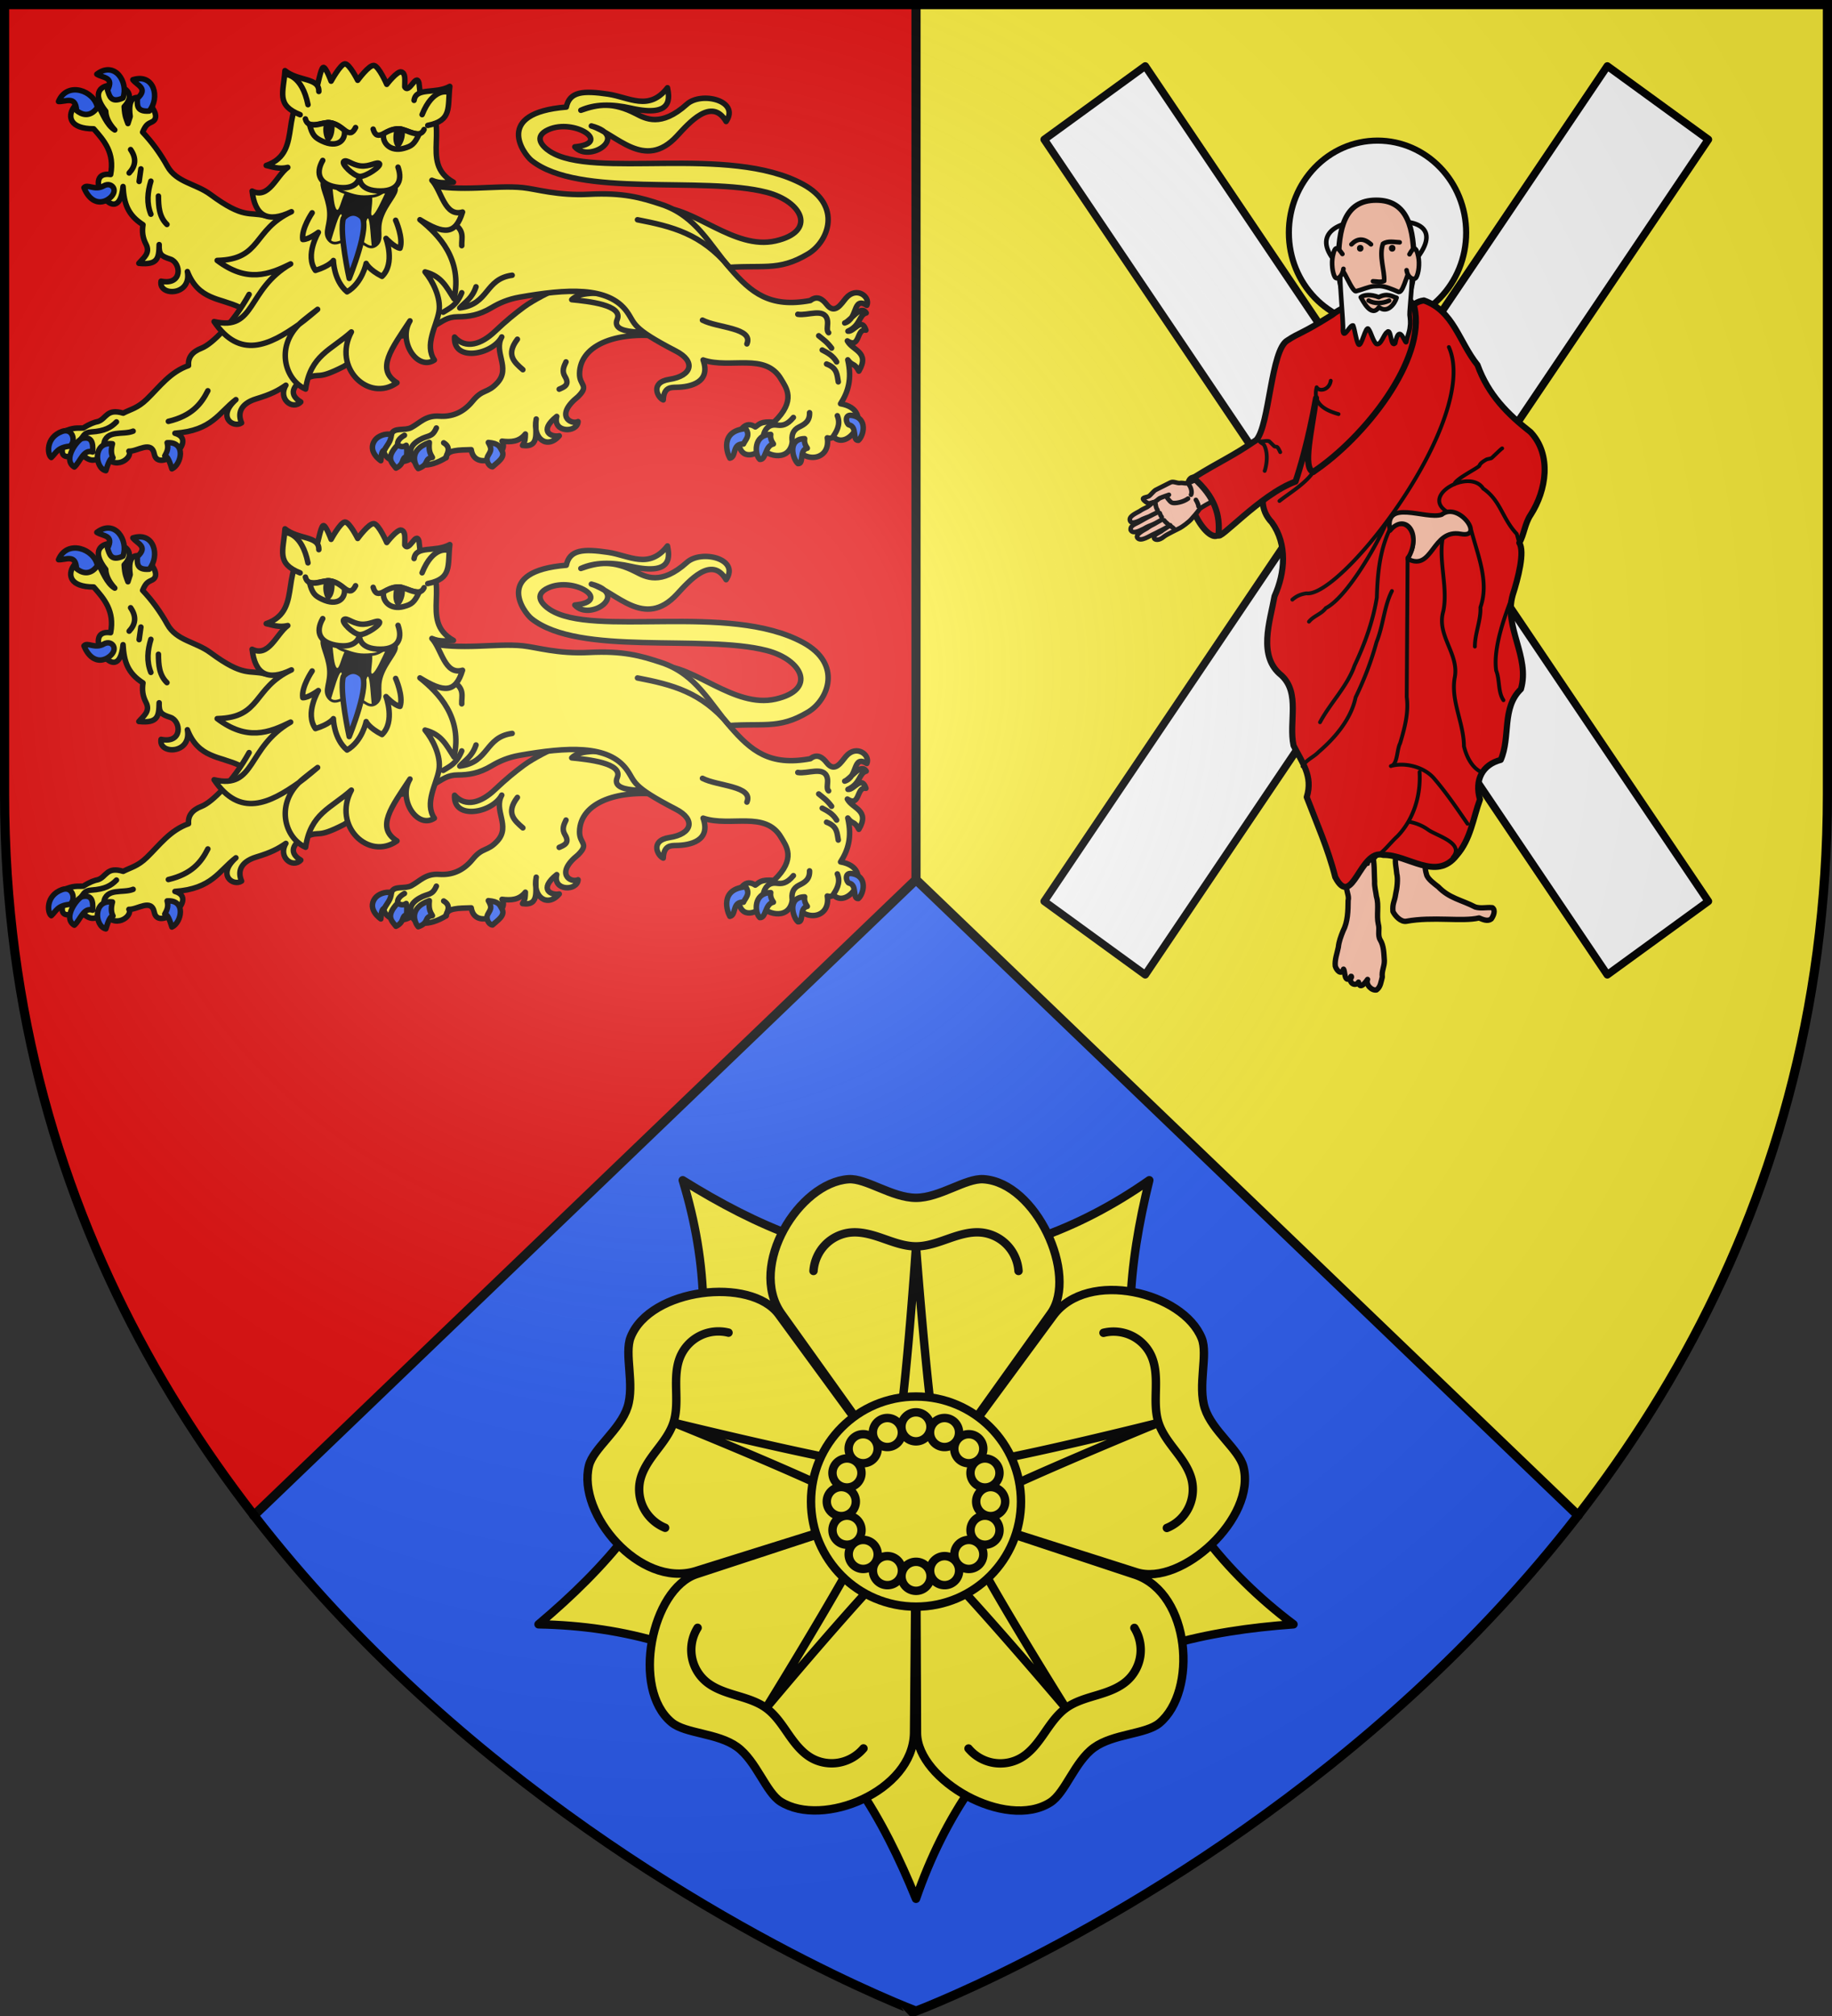 <svg height="660" width="600" xmlns="http://www.w3.org/2000/svg" xmlns:xlink="http://www.w3.org/1999/xlink"><rect width="100%" height="100%" fill="#333333" stroke="none"/><radialGradient id="c" cx="220" cy="220" gradientUnits="userSpaceOnUse" r="405"><stop offset="0" stop-color="#fff" stop-opacity=".31"/><stop offset=".19" stop-color="#fff" stop-opacity=".25"/><stop offset=".6" stop-color="#6b6b6b" stop-opacity=".125"/><stop offset="1" stop-opacity=".125"/></radialGradient><path d="M1.5 1.5h597V260c0 286.31-298.5 398.5-298.5 398.5S1.5 546.31 1.5 260z" fill="#fcef3c"/><path d="M1.5 1.5H300v657S1.5 546.31 1.5 260z" fill="#e20909"/><path d="M300 288 83.125 496.156C171.503 610.228 300 658.5 300 658.5s128.497-48.272 216.875-162.344z" fill="#2b5df2"/><path d="M375.08 21.618 342 45.668l84.102 124.7L342 295.068l33.08 24.05 75.67-112.201 75.67 112.201 33.08-24.05-84.102-124.7 84.102-124.7-33.08-24.05-75.67 112.201z" fill="#fff" stroke="#000" stroke-linecap="round" stroke-linejoin="round" stroke-width="2.5"/><ellipse cx="293.634" cy="320" fill="#e20909" rx="3.844" ry="10.301" stroke="#000" stroke-linecap="round" stroke-linejoin="round" stroke-width="2" transform="matrix(.902 -.431 .405 .914 0 0)"/><path d="M377.662 164.45c-.3.057-1.044.31-1.26.34-.55.077-1.986-.983-2.06-1.458s1.367-.572 1.886-.854c.52-.283 1.609-1.734 2.259-2.088.65-.353 3.968-1.965 4.878-2.46.909-.494 2.207.348 3.122.194.916-.154 1.83.359 2.938-.071 1.42-.415 7.512-3.879 8.86-4.954.343-.094 4.216 5.147 4.069 8.414-1.255.34-7.972 3.97-9.37 5-1.048 1.528-2.054 2.575-2.873 3.506s-2.78 2.363-3.607 2.813-4.45 2.161-5.18 2.776c-1.88 1.584-3.099 1.117-3.34.64-.164-1.222 1.31-1.671 2.302-2.284.719-.595 1.206-.778 2.965-2.023-.96.704-1.711.977-2.784 1.6-1.49.684-1.291.714-2.616 1.305-1.292.54-4.219 2.666-5.324 1.258-.758-.925 1.487-2.272 3.194-3.183.664-.528 1.47-.971 2.386-1.419 1.042-.628 1.516-.874 2.503-1.421-1.041.528-1.855 1.108-3.022 1.608-1.346.586-1.615.566-2.975 1.388-.599.205-3.503 2.094-4.303.44-.245-1.552 1.724-1.957 3.167-2.84 1.106-.6 1.797-1.051 3.046-1.68 0 0 1.343-.723 2.746-1.347-1.445.645-1.83.927-2.778 1.386-1.183.445-1.165.421-2.273.877-3.138 1.734-3.84 1.172-4.083.637-.601-1.33 1.328-2.241 3.166-3.24.617-.457 1.381-.812 2.427-1.32.576-.313 1.934-1.54 1.934-1.54z" style="fill:#fec3ac;fill-rule:evenodd;stroke:#000;stroke-width:1.5;stroke-linecap:round;stroke-linejoin:round"/><path d="M377.68 164.46c1.054-.275 1.573-1.041 2.093-1.324.52-.282 3.063-1.149 3.063-1.149l-.978.36s1.082 1.817 1.942 2.21 3.737-.141 5.29-1.33m-5.591 9.088c.536.34.732.487 1.078.931m-3.301-2.883c.446.643.933.884 1.228 1.229m-2.67-3.605c.204.647.305.846.65 1.29m-2.04-4.327c.114.95.268 1.498.664 2.041m10.33-8.224c.633.745 1.072 2.461.637 3.202m1.588 1.681s.763 1.154.853 2.125" style="fill:#fec3ac;fill-rule:evenodd;stroke:#000;stroke-width:1.5;stroke-linecap:round;stroke-linejoin:round"/><ellipse cx="451.15" cy="76.176" fill="#fff" rx="29.035" ry="30.145" stroke="#000" stroke-linecap="round" stroke-linejoin="round" stroke-width="2"/><path d="M439.864 88.237c-21.915-19.84 29.159-21.575 22.856-2.075 19.649-22.28-32.614-13.95-22.856 2.075z" fill="#fff" stroke="#000" stroke-linecap="round" stroke-linejoin="round" stroke-width="1.5"/><path d="M441.073 290.257c-.205 1.614.88 3.038.453 4.545-.029 3.383-.083 6.94-1.663 9.994-.689 1.705-1.366 3.44-1.537 5.293-.407 2.04-1.232 4.076-1.013 6.19.374 1.316 1.953 3.173 2.71 1.003.593.772.1 4.376 2.296 3.034.73-.473-.042-1.324 0 0-.37 1.666 1.69 2.722 2.604 1.21.449 2.952 2.755-.598 2.97-.888-.71 1.803 1.437 3.777 2.934 3.444 1.368-1.003 1.441-2.613 1.89-4.236-.252-2.025.705-3.3.672-5.358-.171-2.305-.137-4.82-1.38-6.827-.883-1.544-.087-3.476-.59-5.097-.675-2.974.285-6.14-.629-9.068-.18-1.566-.677-3.222-.59-4.897-.175-2.977.04-6.036-.743-8.934-.802-1.918-3.276-.084-4.061 1.06-1.267 1.922-2.309 4.025-3.14 6.181-.117 1.28-.805 2.208-1.183 3.35zm16.055-9.713c-.361 1.816.203 3.677.329 5.502.465 1.697.056 4.934-.336 6.527-.396 2.835-1.127 2.976-.918 5.842.784 1.565 2.626 3.457 4.341 3.203 8.761-1.63 18.33.217 23.86-1.1 1.334.554 2.828 1.23 3.993.34.77-1.027 1.499-2.913.366-3.694-2.063-.202-3.557.36-5.589-.218-4.53-2.354-8.476-2.826-12.125-6.617-1.017-.806-3.558-2.572-3.85-4.072-.639-2.01-.49-4.178-1.005-6.21-.935-1.18-2.18-.678-3.296-.169-1.934-.003-3.94-.108-5.77.666z" fill="#fec3ac" stroke="#000" stroke-linecap="round" stroke-linejoin="round" stroke-width="1.75"/><path d="M428.09 149.822c-9.833-.272-19.647 12.758-11.531 21.246 5.14 7.132 4.303 16.476.862 24.134-1.494 8.352-5.584 19.69 2.286 25.915 6.252 5.844 2.3 15.327 3.948 22.962 2.717 5.45 6.477 9.954 4.315 16.88 3.222 8.44 7.063 17.071 9.34 26.18 5.694 10.884 8.06-9.483 15.772-7.24 8.013-.177 17.264 8.79 23.98.14 4.654-5.32 5.38-12.173 7.65-18.314-1.863-6.428.817-11.386 6.802-12.949 3.272-7.48.217-17.032 6.61-23.174 3.071-10.54-5.72-20.272-2.681-30.847 1.74-5.417 4.02-14.13 2.143-17.04 1.568-2.567 1.772-6.311 3.77-9.236 5.107-7.956 6.937-19.582-.066-27.013-7.424-5.827-13.835-12.135-17.38-21.965-6.117-7.61-7.775-17.678-17.56-21.14-9.455 1.284-2.637 15.142-7.97 21.596-5.9 12.118-18.15 25.898-28.31 34.549z" fill="#e20909" stroke="#000" stroke-linecap="round" stroke-linejoin="round" stroke-width="2"/><path d="M436.242 103.115c-10.236 6.416-10.551 5.66-14.58 8.33-5.462 3.05-5.874 27.805-10.201 32.6-8.412 5.746-11.634 6.785-20.615 12.385 7.197 6.283 8.8 12.34 8.221 18.626-.247 2.681 13.736-13.253 25.231-17.39 1.28-3.723 4.234-13.432 6.716-27.345-1.365 10.466-4.482 22.94-.944 24.184 16.762-11.151 37.139-36.873 33.141-53.994-3.775-8.113-16.16-2.944-22.595-.032-1.527.743-3.042 1.55-4.374 2.636z" fill="#e20909" stroke="#000" stroke-linecap="round" stroke-linejoin="round" stroke-width="2"/><path d="M461.052 182.976c8.265 4.28 7.866-9.982 17.39-8.174 7.96 1.512-.695-10.726-6.286-6.306-5.37 1.74-18.926-5.44-16.902 5.203 4.758-5.903 10.776.616 5.798 9.277z" fill="#fec3ac" stroke="#000" stroke-linecap="round" stroke-linejoin="round" stroke-width="1.5"/><path d="M463.106 86.372c0 11.507-5.544 20.836-12.383 20.836s-12.382-9.329-12.382-20.836 1.92-20.836 12.382-20.836 12.383 9.328 12.383 20.836z" fill="#fec3ac" stroke="#000" stroke-linecap="round" stroke-linejoin="round" stroke-width="1.75"/><ellipse id="a" cx="445.493" cy="81.274" rx="1.067" ry="1.108"/><use height="660" stroke-width=".821" transform="translate(10.461)" width="600" xlink:href="#a"/><g stroke="#000" stroke-linecap="round" stroke-linejoin="round" stroke-width=".821"><g stroke-width="1.231"><path d="M.77 123.585c-.488.003-.984.027-1.463.064-1.584.185-3.026.924-4.57 1.293-1.118.858-3.888-7.312-4.279-5.7-.51 2.295.848 14.098.617 16.414.226 2.486 1.902-1.748 2.732-1.42.52 1.311.718 3.83 1.39 5.06.79 1.222 1.977-5.34 2.732-4.085.721.952 1.165 3.285 2.103 4.021 1.231.451 1.92-2.577 2.817-3.172 1.195-1.443.914 4.352 2.199 2.97 1.28-6.354 2.895 1.647 3.047-.71.241-1.236.791-2.389.883-3.665.194-1.093.056-2.198-.073-3.284-.077-1.492 1.193-11.432.333-12.775-1.248 2.368-2.197 7.294-3.426 6.531-1.34-.608-3.58-1.55-5.042-1.542zm-.112 3.019c2.357-1.249 3.622-.144 4.767.15-.488 1.65-2.45 4.363-4.704 2.563-2.105 3-4.35-1.885-4.872-2.697.826-.649 2.576-.905 4.809-.016z" fill="#fff" transform="matrix(1.225 0 0 1.213 450.75 -56.279)"/><path d="M8.1 119.316c.285 2.081 2.02 2.936 2.6 1.91.58-1.027.961-3.57.532-5.627-.61-2.92-1.312-2.467-2.358-.57m-17.653 3.924c-.286 2.08-1.739 3.186-2.319 2.16-.58-1.027-.954-3.57-.532-5.627.633-3.082 1.335-2.295 2.574-.532" fill="#fec3ac" transform="matrix(1.225 0 0 1.213 450.75 -56.279)"/><path d="M-2.054 127.52c1.48.88 3.673.863 5.48.02m-4.842-15.194c-2.036-1.85-3.748-1.553-5.228 0m12.896-.548c-1.457-.059-3.202-.474-4.465.39-1.149 3.295.509 7.328.31 10.055-1.016.398-1.918.077-2.99.066" fill="none" transform="matrix(1.225 0 0 1.213 450.75 -56.279)"/></g><path d="M-29.836 173.494c.657-2.066.876-4.832-.084-6.846-.254-.531-.98-.665-1.272-1.156.748.171 1.787-.264 2.543 0a87.49 87.49 0 0 1 1.356 1.334c.177.185.64.048.848.266.308.323.577.944.763 1.334m15.588-10.263c-3.67-1.043-6.971-2.86-5.845-7.249.686 1.288 3.383.78 3.764-1.767m33.068 27.958c.042-1.284 5.89-4.17 6.665-4.984.17-.583.818-1.105 1.849-1.68.115-.121 1.106-.257 1.356-.388.232-.122 2.722-2.637 2.886-2.637M20.445 277.782c3.338-3.866-4.523-5.871-6.655-7.497a12.167 12.167 0 0 0-4.93-2.068m2.712-13.444c.364 6.429-1.641 12.855-5.935 17.342-2.019 1.858-3.484 4.068-5.669 5.429-.51 1.04-2.069.804-2.199 2.048m21.08-95.13c-7.033-4.455 6.24-11.7 9.73-6.213 4.723 3.292 5.006 7.998 8.973 12.254l.681 2.478m-1.749 14.053c-2.084 5.507-5.306 14.182-4.428 20.356 1.003 2.58.433 5.723 1.944 7.994m-16.252-43.678c-1.123 6.142 1.469 13.422.165 19.657-1.9 6.71 4.443 11.563 3.014 18.149-.952 6.342 2.458 11.979 2.51 18.304.608 2.603 1.983 5.441 4.155 6.699m-2.23-65.087c1.734 6.77 4.901 14.003 2.477 20.879.162 3.509-1.486 7.007-1.479 10.6m-6.96-80.839c8.485 19.224-28.542 67.65-38.078 66.47-1.5.223-2.653.712-3.763 1.7m25.11-20.685c-2.527 5.904-10.426 19.98-16.17 22.97-1.2 1.63-3.26 2.108-4.504 3.662m22.183-8.273c-2.112 4.17-2.304 9.314-4.12 13.8-1.419 5.24-3.285 10.07-5.579 14.883-1.245 5.987-5.638 11.06-9.877 14.73-1.466 1.526-3.198 2.005-4.332 3.897m44.118 15.512c-2.806-4.128-5.656-8.37-8.873-12.151-2.705-3.267-7.983-4.517-11.624-3.428 1.859-.452 1.526-4.29 2.472-6.144 1.209-4.074 2.338-8.273 1.77-12.493l.235-37.655c3.724-4.018.192-12.678-4.93-7.238C.89 195.214.31 201.534.142 207.675c-1.034 6.437-3.213 12.462-5.95 18.342-1.949 5.634-6.472 10.071-9.239 15.313m-1.834-67.491c-2.204 3.182-6.254 5.575-9.01 7.771" fill="none" stroke-width="1.026" transform="matrix(1.225 0 0 1.213 450.75 -56.279)"/></g><use height="100%" transform="translate(0 150)" width="100%" xlink:href="#b"/><g fill="#fcef3c" stroke="#000" stroke-linecap="round" stroke-linejoin="round" stroke-width="2.75" transform="translate(0 -2)"><path d="M423.629 533.773c-28.892 2.077-54.908 8.109-76.948 24.089s-37.454 38.917-46.68 65.763c-10.902-26.846-24.676-49.733-46.679-65.763-22.003-16.03-48.574-23.608-76.947-24.089 22.154-18.668 39.657-38.845 48.098-64.732 8.44-25.888 7.434-53.508-.877-80.651 24.594 15.308 49.186 25.725 76.406 25.756s53.168-9.462 76.405-25.756c-6.954 28.129-9.258 54.744-.876 80.65 8.382 25.907 25.425 47.66 48.097 64.733z"/><path d="M227.756 516.38c-18.257 5.533-38.825-18.813-34.855-34.578 1.402-5.57 10.201-11.68 12.62-19.127 2.419-7.447-1.136-17.426 1.028-22.895 6.363-16.076 39.387-19.903 48.505-7.444l44.948 61.422zm71.606 53.036c-.382 19.08-29.902 31.075-43.664 22.427-4.862-3.056-7.952-13.315-14.284-17.918s-16.918-4.304-21.449-8.053c-13.318-11.02-6.542-43.584 8.09-48.505l71.947-23.61zm72.588-51.819c18.021 6.26 20.247 38.084 7.772 48.505-4.408 3.682-15.116 3.451-21.448 8.053s-9.32 14.766-14.285 17.918c-14.593 9.265-43.507-7.217-43.664-22.657l-.323-75.658zm-27-84.888c11.313-15.366 42.573-7.645 48.625 7.443 2.139 5.331-1.39 15.448 1.029 22.895s11.158 13.43 12.62 19.127c4.3 16.747-20.248 39.2-34.977 34.578l-72.245-22.994zm-89.116-.753c-10.903-15.66 5.868-42.81 22.084-43.904 5.729-.387 14.257 6.096 22.084 6.096s16.216-6.466 22.084-6.096c17.25 1.085 31.03 31.32 22.084 43.904l-44.168 61.802z"/><path d="M349.099 561.206s-44.572-52.617-49.097-53.368c-4.813.261-49.097 53.336-49.097 53.336s36.236-58.601 35.55-63.138c-1.735-4.498-65.893-30.294-65.893-30.294s66.967 16.4 71.068 14.347c3.74-3.04 8.372-72.057 8.372-72.057s5.152 68.737 8.372 72.004c4.047 2.619 71.068-14.24 71.068-14.24s-63.782 26.081-65.894 30.154c-1.239 4.66 35.55 63.256 35.55 63.256zm12.312-122.863c3.1-.773 6.443-.411 9.318 1 2.859 1.4 5.182 3.843 6.42 6.734 1.438 3.355 1.489 7.156 1.403 10.835-.085 3.669-.233 7.426.89 10.884 1.123 3.457 3.486 6.45 5.676 9.328 2.221 2.921 4.435 6.028 5.231 9.591a13.592 13.592 0 0 1-1.237 9.223 13.615 13.615 0 0 1-6.952 6.288m-164.316-.053a13.764 13.764 0 0 1-6.952-6.288c-1.49-2.814-1.934-6.157-1.237-9.223.809-3.56 3-6.665 5.231-9.59 2.225-2.919 4.552-5.872 5.675-9.33s.97-7.267.89-10.884c-.081-3.669-.047-7.484 1.403-10.835a13.586 13.586 0 0 1 6.42-6.734 13.61 13.61 0 0 1 9.32-1m44.205 136.11a13.761 13.761 0 0 1-8.127 4.67c-3.135.548-6.45-.062-9.15-1.672-3.135-1.87-5.41-4.915-7.502-7.941-2.087-3.019-4.175-6.146-7.115-8.282-2.94-2.137-6.61-3.17-10.073-4.21-3.514-1.057-7.13-2.269-9.868-4.683a13.59 13.59 0 0 1-4.418-8.19 13.623 13.623 0 0 1 1.93-9.174m143.052.033a13.77 13.77 0 0 1 1.93 9.174c-.45 3.153-2.054 6.118-4.42 8.19-2.745 2.404-6.343 3.627-9.867 4.682-3.514 1.053-7.132 2.074-10.072 4.21s-5.055 5.31-7.116 8.283c-2.09 3.016-4.36 6.082-7.501 7.94a13.579 13.579 0 0 1-9.15 1.674 13.613 13.613 0 0 1-8.127-4.671m-50.777-156.346a13.769 13.769 0 0 1 3.83-8.558c2.216-2.286 5.256-3.742 8.386-4.026 3.635-.33 7.264.795 10.735 2.013 3.462 1.215 6.989 2.517 10.623 2.517s7.21-1.323 10.623-2.517c3.463-1.211 7.1-2.357 10.734-2.013 3.16.299 6.164 1.747 8.387 4.026a13.621 13.621 0 0 1 3.83 8.558"/><ellipse cx="300.002" cy="493.59" rx="34.384" ry="34.396"/><path d="M295.041 518.016a4.755 4.752 62.229 0 0-2.575-6.212 4.755 4.752 62.229 0 0-6.208 2.573 4.755 4.752 62.229 0 0 2.575 6.212 4.755 4.752 62.229 0 0 6.208-2.573zm-8.968-3.762a4.755 4.752 62.229 0 0-.003-6.724 4.755 4.752 62.229 0 0-6.72 0 4.755 4.752 62.229 0 0 .002 6.723 4.755 4.752 62.229 0 0 6.721 0zm-6.847-6.91a4.755 4.752 62.228 0 0 2.568-6.21 4.755 4.752 62.228 0 0-6.21-2.574 4.755 4.752 62.228 0 0-2.57 6.211 4.755 4.752 62.228 0 0 6.212 2.574zm-3.686-9.002a4.755 4.752 62.229 0 0 4.75-4.754 4.755 4.752 62.229 0 0-4.755-4.755 4.755 4.752 62.229 0 0-4.75 4.754 4.755 4.752 62.229 0 0 4.755 4.755zm.039-9.727a4.755 4.752 62.229 0 0 6.207-2.572 4.755 4.752 62.229 0 0-2.575-6.212 4.755 4.752 62.229 0 0-6.208 2.572 4.755 4.752 62.229 0 0 2.576 6.212zm3.756-8.969a4.755 4.752 62.229 0 0 6.72 0 4.755 4.752 62.229 0 0-.002-6.723 4.755 4.752 62.229 0 0-6.721 0 4.755 4.752 62.229 0 0 .003 6.723zm6.902-6.846a4.755 4.752 62.23 0 0 6.21 2.573 4.755 4.752 62.23 0 0 2.57-6.211 4.755 4.752 62.23 0 0-6.212-2.574 4.755 4.752 62.23 0 0-2.568 6.212zm8.997-3.682a4.755 4.752 62.229 0 0 4.755 4.755 4.755 4.752 62.229 0 0 4.75-4.754 4.755 4.752 62.229 0 0-4.755-4.754 4.755 4.752 62.229 0 0-4.75 4.753zm9.722.045a4.755 4.752 62.228 0 0 2.575 6.212 4.755 4.752 62.228 0 0 6.208-2.573 4.755 4.752 62.228 0 0-2.575-6.212 4.755 4.752 62.228 0 0-6.208 2.573zm8.968 3.762a4.755 4.752 62.229 0 0 .003 6.724 4.755 4.752 62.229 0 0 6.721 0 4.755 4.752 62.229 0 0-.003-6.723 4.755 4.752 62.229 0 0-6.72 0zm6.848 6.91a4.755 4.752 62.228 0 0-2.569 6.21 4.755 4.752 62.228 0 0 6.21 2.574 4.755 4.752 62.228 0 0 2.57-6.211 4.755 4.752 62.228 0 0-6.211-2.574zm3.685 9.002a4.755 4.752 62.229 0 0-4.75 4.754 4.755 4.752 62.229 0 0 4.755 4.755 4.755 4.752 62.229 0 0 4.75-4.754 4.755 4.752 62.229 0 0-4.755-4.755zm-.038 9.727a4.755 4.752 62.229 0 0-6.208 2.572 4.755 4.752 62.229 0 0 2.575 6.212 4.755 4.752 62.229 0 0 6.208-2.572 4.755 4.752 62.229 0 0-2.575-6.212zm-3.756 8.969a4.755 4.752 62.229 0 0-6.721 0 4.755 4.752 62.229 0 0 .003 6.723 4.755 4.752 62.229 0 0 6.72 0 4.755 4.752 62.229 0 0-.002-6.723zm-15.9 10.528a4.755 4.752 62.229 0 0-4.754-4.755 4.755 4.752 62.229 0 0-4.75 4.754 4.755 4.752 62.229 0 0 4.755 4.754 4.755 4.752 62.229 0 0 4.75-4.753zm.218-.044a4.755 4.752 62.23 0 1 2.569-6.211 4.755 4.752 62.23 0 1 6.21 2.573 4.755 4.752 62.23 0 1-2.568 6.212 4.755 4.752 62.23 0 1-6.21-2.574z"/></g><g id="b"><path d="M78.498 100.604c-6.486-3.106-13.471-2.332-17.128-11.698 1.494 8.037-9.532 8.195-8.625 3.15 7.218 1.46 6.555-6.065 3.08-7.198-2.995-.977-3.81-1.518-3.696-4.784-.093 4.301-.296 6.8-6.654 6.133 1.404-1.697 3.895-3.266 2.341-6.255-1.13-2.174-1.318-4.143-.986-6.379-4.949-3.167-6.229-6.926-6.53-12.511-1.466 15.558-14.52-5.47-4.067-3.925 1.352-7.112-2.083-11.048-5.545-14.965-15.72 0-2.62-16.009 1.849-6.87.87 1.383 2.44 5.75 5.052 7.238-2.024-2.217-2.905-4.244-2.958-6.133-9.822-12.396 14.12-9.832 6.038-1.472.175 3.251.748 4.118 1.232 5.52l.74-2.33c-1.894-13.6 12.227-.959 7.27 1.716-1.417.698-2.107.83-3.204 3.435 3.05 3.214 5.785 6.942 8.133 11.162 2.944 5.292 9.27 5.665 14.047 9.2 11.087 8.204 12.724 5.58 17.99 6.991l26.991 3.245-3.863 25.963z" fill="#fcef3c" stroke="#000" stroke-linecap="round" stroke-linejoin="round" stroke-width="1.8"/><path d="M81.587 96.385c-5.248 9.408-12.133 16.263-15.53 17.574-3.242 1.25-4.522 3.156-4.31 5.719-6.073 2.151-9.472 6.963-13.644 11.009-3.024 2.933-5.192 3.248-7.755 4.575-5.423-1.642-5.477 1.758-8.187 2.716-1.264.263-2.698.737-4.883 2.145-1.881.109-3.21-.332-6.607 1.287 1.943 2.48-4.649 10.912 5.771 7.118 2.033 1.6 4.206 3.877 7.586-.113 3.262 6.297 9.657 1.408 8.187-.715 2.834.146 7.392-3.71 8.33 1.001 1.274 6.398 14.863-4.524 6.75-6.863 12.164-.872 14.37-6.738 19.964-11.008-6.368 5.725-.788 9.421 1.867 7.619-1.206-2.732-.839-6.176 4.884-7.905 4.771-1.442 7.064-2.661 9.622-4.432-2.686 4.434 2.17 8.325 4.884 5.474-4.938-2.897-1.377-6.334 1.61-7.64 5.093-2.227 3.202.758 12.465-3.982l10.197-6.434M218.562 110.409c-15.902-2.433-28.606 2.235-28.755 11.895-.062 4.015 3.32 3.748-.478 7.54-7.806 6.26-2.298 9.308 0 8.178-.228 3.745-8.406 3.725-6.99-1.697-6.157 4.895-1.703 6.894.828 6.344-3.83 4.505-8.846 1.126-7.55-5.495-.624 3.5 1.6 9.508-4.482 8.654.943-1.55.866-1.973.934-3.74-2.003 2.552-4.748 2.707-7.655 2.335 2.863 4.437-8.924 10.309-10.083 2.788-3.929.138-8.087-.022-8.216 2.602-5.836 3.653-10.578 2.793-11.203-.081-1.658 2.077-8.204 2.248-9.226-1.967.683-1.54 1.237-2.298 2.586-5.759.831-2.133 4.33-.906 6.453-2.044 2.826-1.515 4.69-4.018 9.15-3.718 3.944.267 7.704-.985 10.903-4.917 3.361-4.133 4.835-2.4 8.142-6.049 4.422-4.878-1.365-9.949 1.412-14.974-3.13 5.908-15.967 8.26-15.458.037 3.673 4.15 8.86 2.297 13.138-1.763 3.786-3.594 6.73-5.972 9.497-8.02 6.831-5.055 20.791-9.888 23.34-13.754l23.713 23.605z" fill="#fcef3c" stroke="#000" stroke-linecap="round" stroke-linejoin="round" stroke-width="1.8"/><path d="M187.249 98.111c5.25.525 16.926 1.697 14.892 6.475-1.37 3.219 2.99 3.878 6.077 4.09 2.843.195 3.45-.806 3.852-1.449l-10.442-11.142c-3.31.089-11.568-.985-14.379 2.026zM216.024 68.022c11.182-.41 24.378 13.927 37.953 10.86 13.658-3.086 8.873-12.888-2.91-15.928-20.82-5.372-61.381 1.929-76.961-10.399-2.59-2.049-12.599-15.56 11.372-17.507 1.058-5.09 5.498-5.454 13.753-4.213 6.86 1.032 13.309 5.705 19.372-2.106.491 2.761 2.313 9.915-11.835 6.714-6.542-1.493-12.103-1.36-16.53.658 5.67-2.014 10.517-2.747 17.985 1.102 3.116 1.606 8.23 4.579 16.739-3.084 4.717-4.248 17.496-1.214 12.848 5.668-4.715-8.16-12.245.567-16.1 4.738-10.723 11.607-19.833-.785-28.033-3.29 12.716 3.338-.562 12.293-5.422 6.844 12.479-1.223-.201-9.468-8.694-5.62-5.007 2.27-1.933 5.493.453 7.062 14.219 9.347 58.605-2.397 82.955 10.8 12.98 7.036 8.356 18.778 1.719 22.773-10.037 6.041-15.047 3.317-28.762 4.673z" fill="#fcef3c" stroke="#000" stroke-linecap="round" stroke-linejoin="round" stroke-width="1.8"/><path d="M139.686 60.406c11.344 2.576 22.645.115 31.516 1.02 4.485.458 11.477 2.699 21.722 2.176 11.11-.567 16.896 1.046 23.82 3.36 11.202 3.746 15.781 13.31 22.407 20.945 6.84 7.883 12.947 12.985 26.254 10.482 2.276-1.807 4.088-.341 5.327 1.275 2.706 3.53 4.826-.286 6.301-2.012 3.497-4.093 8.116-.415 6.86 2.308-4.759-2.998-2.812 4.45-7.246 5.77 1.973-.737 5.239-6.1 7.052-3.27-2.418.633-1.813 4.075-5.99 5.963 1.947.325 4.469-4.807 5.894-.337-3.2-.707-1.814 6.307-6.087 3.51 1.669 3.193 7.516 3.613 3.768 9.906-1.54-2.918-1.964-1.458-3.623-3.702 1.487 6.453-.018 10.723-2.367 14.377 11.852 2.09 2.515 15.957-2.367 10.771-.408.505-1.057.65-1.98.385 1.195 7.428-7.838 8.92-11.497 1.635-1.247 6.898-9.745 3.672-9.564 1.539-.802 1.508-6.467 4.837-7.826-.674-.238-1.673.48-3.664.966-5.578 1.45-1.6 2.899-1.435 4.348-.48 1.274-.802 1.653-1.947 6.086-1.54 7.546-7.164 3.912-11.436 2.367-14.088-5.165-8.867-16.583-3.274-25.553-6.3 2.649 7.438-4.242 8.858-8.695 8.944-1.916.038-4.173-.052-4.347 4.136-1.806-.672-4.486-5.73 2.028-6.732 7.463-1.149 8.65-5.88 2.174-9.233-14.912-7.72-13.212-8.854-16.085-12.887-6.05-8.49-19.938-7.448-35.07-4.808-3.926.685-6.806 1.99-9.274 3.462-4.193 2.5-7.555 2.955-11.11 2.981-3.411.026-4.965 1.492-7.15 2.693-5.99 3.294-9.434 3.467-12.559 3.655z" fill="#fcef3c" stroke="#000" stroke-linecap="round" stroke-linejoin="round" stroke-width="1.8"/><path d="M145.148 102.216c2.098-1.358 4.26-2.009 6.082-6.378m-.004-15.408c-.122-2.47 1.148-5.1-3.06-7.41-1.46-.8-2.585-1.777-3.35-3.19m22.92 20.279c-9.054 1.214-7.44 9.488-17.158 10.702 1.847-2.052 3.998-3.043 5.321-6.918m52.885-21.944c11.288 2.184 20.882 4.57 29.883 15.29m-8.599 17.571c4.893 2.578 16.772 2.482 14.552 7.783m28.327 30.223c.65-1.076 2.6-3.62 1.292-6.714m-24.265 6.726c.362-2.068 1.647-4.051 4.454-3.669 1.584.216 3.232.159 5.413-2.484m-.268 8.293c-.553-2.397.151-4.2 2.111-5.16 1.866-.913 3.557-1.886 3.456-4.7m2.994-25.186c1.365 1.136 2.667 1.96 4.224 4.051m-3.072.612c1.78.924 3.544 1.877 4.723 3.898m-3.302.688c3.658 1.375 3.396 3.696 3.84 5.847m-13.258-22.128c3.212.56 8.553-2.144 9.632 1.684.453 1.604-.472 3.557.467 4.347M46.146 55.286l-.578 4.118m-2.79-10.438c2.035 2.963 1.585 5.463-.48 7.66m7.118 2.682c-1.094 3.607-1.46 7.215 0 10.822m2.472-5.938c.023 3.458.244 6.836 2.79 9.29m-20.703 71.981c.735-4.93 6.374-2.946 9.631-4.318m-16.832 2.245c.6-.662.904-1.838 3.123-1.986 4.438-.297 6.467-1.463 8.243-3.282m17.006-.173c7.668-1.807 10.753-5.705 12.928-10.019m62.176 17.709c-.2-1.252.703-2.26 2.217-3.132m13.648 7.306c-.04-.978 2.03-3.17-.804-4.843m-10.4 4.762c-.782-1.95-.746-3.849 2.44-5.7 2.917-1.693 4.152-.704 5.563-3.918m26.533-29.053c-3.873 5.104-1.008 7.524 1.797 9.969m11.897 6.39c1.585-.711 3.58-1.383 1.883-4.175-1.04-1.71-.434-3.181.342-4.771m-43.996-13.978c.754-3.295 2.923-7.695-.488-13.06" fill="none" stroke="#000" stroke-linecap="round" stroke-linejoin="round" stroke-width="1.8"/><path d="M45.01 32.208c3.646-3.34-.12-4.233-1.499-6.104 7.03-2.194 8.95 5.943 5.363 10.243-4.414.355-3.89-2.279-3.865-4.139zm-9.79-2.699c2.279-4.38-1.567-3.937-3.506-5.226 5.853-4.455 10.452 2.538 8.56 7.8-4.026 1.836-4.44-.817-5.054-2.574zm-1.21 31.322c-2.982 1.71-5.375-.735-6.504.611 1.686 4.202 4.755 5.711 7.73 3.909 1.865-1.13 2.476-2.686 1.964-3.787-.417-.897-1.718-1.577-3.19-.733zm-8.958-24.673c-.227-4.928-3.563-2.78-5.89-2.931 2.831-6.771 11.757-3.545 12.761 1.954-2.564 3.594-5.456 2.193-6.871.977zm29.687 108.787c6.333-.448 4.704 7.144 1.562 8.55-.697-2.246-1.418-4.254-2.343-4.232.588-1.103 1.348-2.295.781-4.318zm-17.9.345c-6.507-.88-5.832 8.008-2.17 8.81.697-2.247 1.418-4.254 2.343-4.232-.588-1.104-.74-2.554-.173-4.578zm-12.494 7.6c-4.033-2.391 1.144-8.992 2.516-9.327 3.132-.765 3.723 1.272 3.47 4.405-3.027-1.03-4.01 3.231-5.986 4.923zm-1.475-6.822c2.142-1.434 1.003-6.109-2.517-4.837-5.488 1.983-4.861 7.658-3.557 8.55 1.572-1.425 1.952-3.345 6.073-3.713zm258.254-1.903c-2.074.184-.229-4.462-3.055-5.054-.876-.27-1.696-3.519.873-3.12 5.451.846 3.885 6.732 2.182 8.174zm-19.774 7.622c2.073.183.229-4.463 3.054-5.055-.623-.916-1.088-1.89-.872-3.12-5.808.085-3.885 6.732-2.182 8.175zm-12.496-1.382c2.074.183 1.617-4.463 4.443-5.055-.623-.916-1.088-1.891-.873-3.12-5.807.084-5.273 6.732-3.57 8.175zm-9.819-.407c2.235-.408.623-4.844 4.46-4.63.591-1.381 2.366-2.695.735-5.042-8.692.762-6.036 8.261-5.195 9.672zm-79.108-5.142c1.266 2.231.876 2.637-.137 4.407-.79 1.379.188 3.401 1.496 3.566 1.683-1.529 4.352-3.142 3.08-5.286-.755-1.27-.865-2.387-4.439-2.687zm-19.308 0c-.31 2.92.391 3.824 1.001 4.912-2.922.428-.84 2.28-4.648 3.63-.785-.793-3.732-5.928 3.647-8.542zm-10.369.783c-4.096 4.34-1.909 5.843-.572 7.617 2.992-1.44 1.628-3.37 3.504-3.773 0-1.21.202-2.32-.143-3.702-.93.645-1.86.541-2.789-.142zm-2.063-3.418c-.16 2.463-1.465 3.5-2.306 5.116-1.07.347-.98 2.079-1.15 3.5 0 0-4.623-3.057-1.916-6.76.968-1.323 3.372-2.282 5.372-1.856z" fill="#2b5df2" stroke="#000" stroke-linecap="round" stroke-linejoin="round" stroke-width="1.8"/><path d="M122.463 21.43c-1.61-.224-5.316 4.857-5.316 4.857s-2.704-5.436-4.172-5.386-4.533 5.675-4.533 5.675-1.765-4.83-2.592-4.499c-.827.331-1.783 6.006-2.088 6.48-13.925 5.534-3.49 21.137-16.576 25.612 2.184.476 4.166 1.314 7.068.632-3.816 2.845-6.191 10.474-11.686 7.755.938 7.996 4.925 10.6 12.887 6.753-12.816 5.997-9.634 15.619-24.324 15.958 9.786 7.362 16.897 4.667 24.058 1.138-14.52 8.374-11.323 22.08-25.072 18.879 8.443 12.489 18.098 7.758 27.773.937 1.507-1.507 6.128-4.946 6.128-4.946s-4.052 3.483-6.128 4.946c-7.765 7.764-4.355 18.32 2.205 21.158 1.6-11.104 8.299-12.718 14.985-18.714-6.296 11.732 5.677 23.225 14.936 16.642-7.06-4.39-1.766-11.144 4.25-20.26-4.014 6.616 2.384 16.505 7.997 12.822-3.337-4.856.66-11.066 1.487-15.76.825-4.69-2.193-10.256-4.54-13.091 5.473 1.422 6.957 4.913 9.494 8.805 2.867-12.929-5.072-21.022-11.174-25.892 7.852 4.835 11.642 5.024 13.953-2.509-5.896 1.7-6.796-6.925-10.039-10.401 2.733 1.186 4.834.713 7.068.632-11.757-6.55.375-19.538-10.734-27.52-.049-.194-.501-4.754-.552-4.943-.932-3.465-3.249 3.758-4.665 1.239.04-2.684.256-4.367-1.077-4.86-1.334-.492-4.815 4.05-4.815 4.05s-2.596-5.966-4.206-6.19z" style="fill:#fff03c;fill-rule:evenodd;stroke:#000;stroke-width:1.8;stroke-linecap:round;stroke-linejoin:round"/><path d="M106.52 59.026c.98-.143 2.266 3.074 5.735 4.254 3.964 1.35 5.468 1.858 9.743 1.412 4.275-.446 6.666-4.753 7.336-3.169s-3.049 4.924-4.656 9.52c-1.607 4.596.486 7.143-1.753 8.865-2.238 1.722-3.518-1.579-7.237-1.978-3.719-.399-5.7 2.618-7.637.356-1.938-2.26.387-4.654-.093-9.404-.48-4.749-2.892-8.162-1.82-9.558.134-.174.241-.278.382-.298z" stroke="#000" stroke-linecap="round" stroke-linejoin="round" stroke-width="1.8"/><path d="M108.882 61.103c.266 2.875.534 6.807 1.433 7.528.741.595 1.423-2.98 2.48-5.16-.203-.068-.348-.132-.564-.205-1.471-.501-2.52-1.341-3.349-2.163zm17.464 1.717c-1.14.821-2.57 1.702-4.352 1.888-.04.004-.065-.013-.105-.01.209 2.403-.877 6.267.108 5.806 1.113-.52 3.015-4.879 4.349-7.684zm-14.635 7.334c-.84.015-2.292 5.505-3.263 8.557 1.334 1.057 2.782-.039 4.812-.553-.854-2.92-1.293-7.755-1.4-7.888-.058-.07-.083-.118-.149-.116zm10.021 10.262c-1.192.07-2.268-1.14-3.954-1.906 1.214-2.377 2.33-6.808 2.59-6.961.053-.031.114-.066.162-.038.69.4.887 6.454 1.202 8.905z" fill="#fcef3c" fill-rule="evenodd"/><path d="M140.1 41.055c8.06-1.645 6.432-5.77 7.217-12.773-4.79 2.633-11.052.169-11.706 4.578m-31.19-2.91c.157-4.62-6.694-3.258-11.09-6.826-.508 7.292-2.947 11.27 4.971 14.433m7.395 14.967c-2.54 4.438-1.066 8.137 5.358 8.853s6.707-3.617 6.707-3.617-.72 4.293 5.728 4.729c6.449.435 8.566-2.943 6.865-7.76" style="fill:#fff03c;fill-rule:evenodd;stroke:#000;stroke-width:1.8;stroke-linecap:round;stroke-linejoin:round"/><path d="M112.617 52.83c1-.707 2.557 1.155 5.497 1.496 2.941.341 5.406-1.548 6.153-.75.752.805-4.528 4.363-6.505 4.184-2.05-.186-6.162-4.209-5.145-4.93z" style="fill:#fff03c;fill-rule:evenodd;stroke:#000;stroke-width:1.8;stroke-linecap:round;stroke-linejoin:round"/><path d="M146.654 30.136s-4.856-1.497-8.408 7.39m.637 4.875c-1.438 3.2-5.447.002-8.04-.181-4.26-.3-7.284 4.707-8.628.054m-5.764-.516c-2.16 4.34-3.997-1.027-8.48-1.583-2.542-.316-7.055 2.437-7.943-1.248m2.202 30.743s-3.62 5.28-3.061 8.741c1.915.05 5.098-2.346 5.098-2.346s-4.52 7.514-.956 12.462c4.664-1.41 5.878-3.25 5.878-3.25s.1 6.586 4.477 10.267c4.97-2.845 6.254-9.308 6.254-9.308s.864 2.026 5.2 4.241c4.397-4.236 1.302-12.43 1.302-12.43s2.701 2.92 4.594 3.212c1.173-3.306-1.438-9.143-1.438-9.143m-28.708-37.84c-1.965-9.725-7.128-9.888-7.128-9.888" fill="none" stroke="#000" stroke-linecap="round" stroke-linejoin="round" stroke-width="1.8"/><path d="M118.292 70.838c3.253 2.776-3.922 20.307-3.922 20.307s-3.299-14.973-1.932-19.666c0 0 2.6-3.417 5.854-.641z" style="fill:#2b5df2;fill-rule:evenodd;stroke:#000;stroke-width:1.8;stroke-linecap:round;stroke-linejoin:round"/><path d="M137.268 43.891c-1.56 3.38-2.524 3.982-5.018 4.671-4.334 1.198-7.136-1.674-6.625-4.775 5.797-3.57 7.12-.094 11.643.104zm-35.927-3.245c.928 3.631 1.766 4.397 4.104 5.52 5.212 2.502 7.87-.354 7.336-3.55-5.583-4.878-7.511-.721-11.44-1.97z" style="fill:#fcef3c;fill-rule:evenodd;stroke:#000;stroke-width:1.8;stroke-linecap:round;stroke-linejoin:round"/><path d="M129.95 42.253c.349-.014-.923 3.431.4 5.226.54-.499 1.797-2.85 1.209-5.142-.405-.12-.92-.162-1.609-.084zm-21.106-1.887c-.34-.076.29 3.539-1.335 5.07-.441-.586-1.248-3.128-.256-5.28a4.307 4.307 0 0 1 1.59.21z" fill-rule="evenodd" stroke="#000" stroke-linecap="round" stroke-linejoin="round" stroke-width="1.8"/></g><path d="M516.875 496.156 300 288 83.125 496.156M300 288V1.5" fill="none" stroke="#000" stroke-linecap="round" stroke-linejoin="round" stroke-width="3"/><path d="M1.5 1.5h597V260c0 286.31-298.5 398.5-298.5 398.5S1.5 546.31 1.5 260z" fill="url(#c)"/><path d="M1.5 1.5h597v258.46c0 286.265-298.5 398.438-298.5 398.438S1.5 546.225 1.5 259.96z" fill="none" stroke="#000" stroke-width="3"/></svg>
